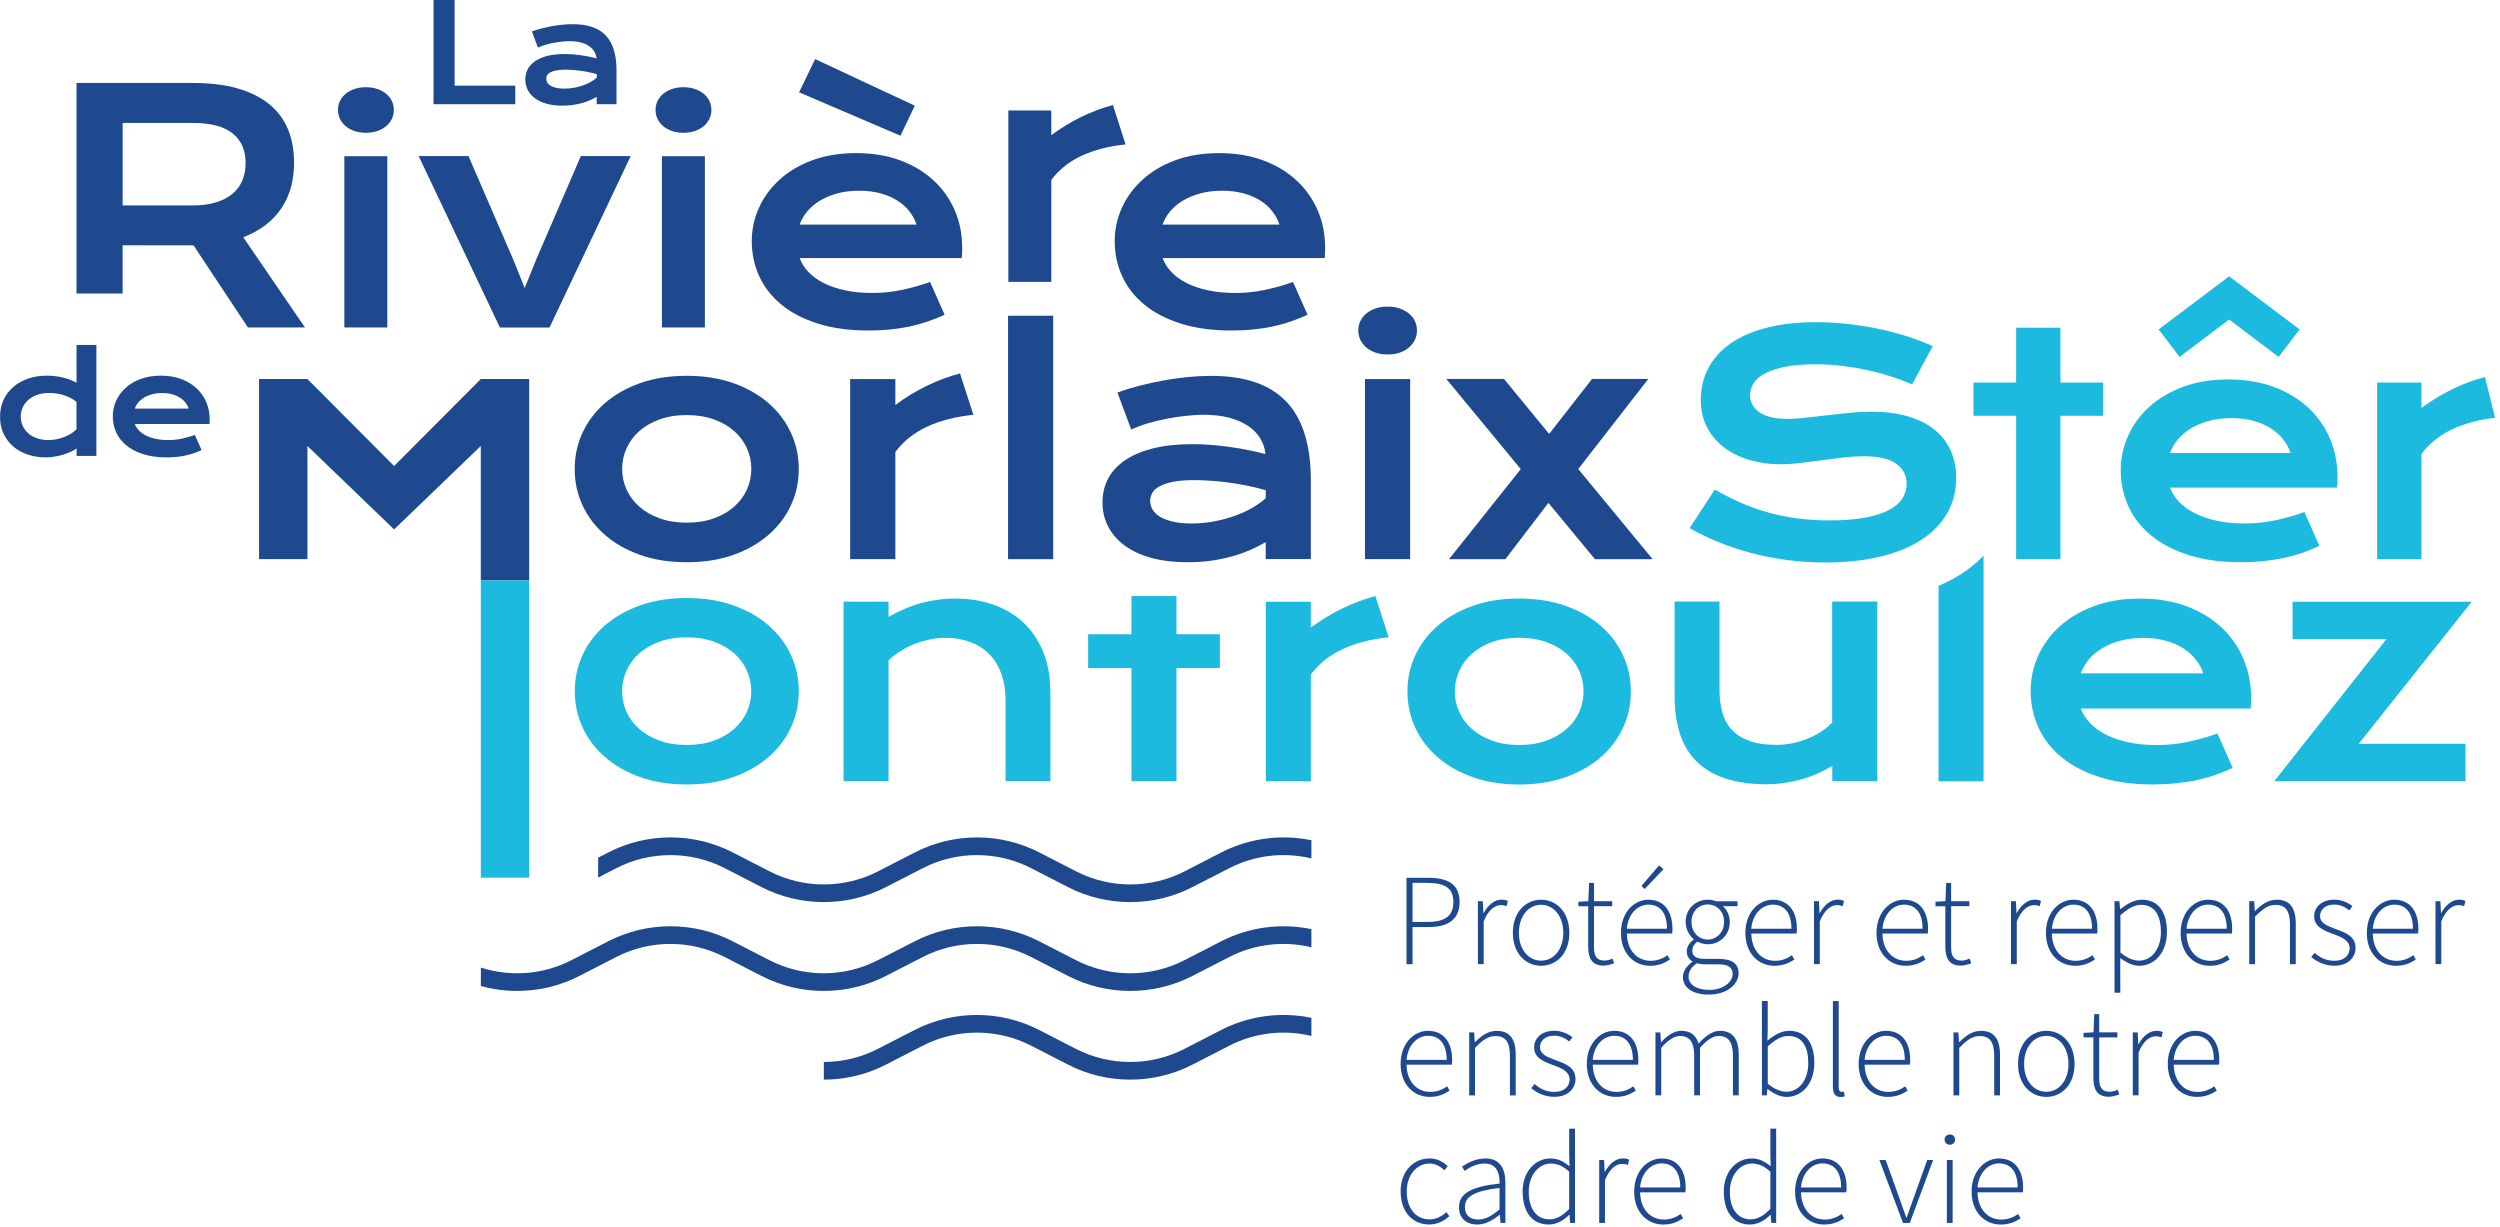 <svg xmlns="http://www.w3.org/2000/svg" width="491" height="241" viewBox="0 0 491 241" fill="none"><g clip-path="url(#clip0_299_529)"><path d="M47.79 46.59C49.48 45.94 50.95 45.13 52.21 44.15C53.46 43.18 54.5 42.06 55.33 40.81C56.15 39.55 56.77 38.17 57.17 36.69C57.56 35.2 57.75 33.62 57.75 31.97C57.75 29.52 57.36 27.33 56.56 25.38C55.75 23.44 54.51 21.79 52.86 20.44C51.2 19.1 49.12 18.07 46.62 17.35C44.11 16.63 41.13 16.29 37.71 16.29H15.03V57.65H24.08V48.17L37.76 48.19H38.01L48.7 64.32H59.9L47.77 46.59H47.79ZM45.66 38.06C44.79 38.78 43.72 39.35 42.43 39.74C41.15 40.15 39.65 40.34 37.94 40.34H24.09V24.15H37.94C41.39 24.15 43.96 24.83 45.67 26.19C47.38 27.56 48.24 29.48 48.24 31.96C48.24 33.25 48.03 34.39 47.6 35.43C47.17 36.47 46.52 37.34 45.66 38.06Z" fill="#1F498E"></path><path d="M76.97 19.85C76.72 19.31 76.34 18.84 75.87 18.44C75.4 18.05 74.82 17.72 74.15 17.49C73.48 17.25 72.7 17.13 71.85 17.13C71 17.13 70.26 17.25 69.58 17.49C68.91 17.72 68.33 18.05 67.86 18.44C67.39 18.85 67.03 19.31 66.76 19.85C66.51 20.39 66.38 20.98 66.38 21.61C66.38 22.24 66.51 22.79 66.76 23.33C67.03 23.87 67.38 24.35 67.86 24.75C68.33 25.17 68.91 25.48 69.58 25.72C70.26 25.96 71.02 26.08 71.85 26.08C72.68 26.08 73.48 25.96 74.15 25.72C74.82 25.48 75.4 25.16 75.87 24.75C76.34 24.35 76.71 23.87 76.97 23.33C77.22 22.79 77.35 22.21 77.35 21.61C77.35 21.01 77.22 20.39 76.97 19.85ZM67.63 30.68V64.32H76.07V30.68H67.63Z" fill="#1F498E"></path><path d="M114.08 30.65L105.34 50.9L103.05 56.57L100.77 50.9L92.01 30.65H82.23L98.18 64.33H107.92L123.87 30.65H114.08Z" fill="#1F498E"></path><path d="M139.33 19.85C139.08 19.31 138.72 18.84 138.24 18.44C137.75 18.05 137.19 17.72 136.5 17.49C135.83 17.25 135.06 17.13 134.21 17.13C133.36 17.13 132.61 17.25 131.94 17.49C131.27 17.72 130.69 18.05 130.23 18.44C129.76 18.85 129.39 19.31 129.13 19.85C128.88 20.39 128.75 20.98 128.75 21.61C128.75 22.24 128.88 22.79 129.13 23.33C129.38 23.87 129.76 24.35 130.23 24.75C130.69 25.17 131.27 25.48 131.94 25.72C132.61 25.96 133.38 26.08 134.21 26.08C135.04 26.08 135.83 25.96 136.5 25.72C137.18 25.48 137.75 25.16 138.24 24.75C138.71 24.35 139.07 23.87 139.33 23.33C139.6 22.79 139.72 22.21 139.72 21.61C139.72 21.01 139.59 20.39 139.33 19.85ZM130 30.68V64.32H138.44V30.68H130Z" fill="#1F498E"></path><path d="M187.53 41.36C186.57 39.1 185.19 37.14 183.39 35.47C181.6 33.79 179.41 32.47 176.84 31.51C174.27 30.55 171.37 30.07 168.16 30.07C164.95 30.07 162.04 30.54 159.49 31.49C156.96 32.44 154.81 33.71 153.07 35.32C151.32 36.92 149.98 38.75 149.05 40.83C148.11 42.91 147.65 45.09 147.65 47.37C147.65 49.82 148.14 52.12 149.11 54.24C150.08 56.38 151.53 58.23 153.45 59.81C155.35 61.4 157.74 62.62 160.59 63.54C163.45 64.45 166.77 64.91 170.55 64.91C172.03 64.91 173.44 64.85 174.79 64.71C176.13 64.58 177.42 64.39 178.64 64.13C179.86 63.86 181.02 63.55 182.16 63.16C183.29 62.77 184.42 62.33 185.52 61.81L182.66 55.38C180.91 56.01 179.08 56.53 177.17 56.93C175.25 57.34 173.32 57.54 171.37 57.54C169.42 57.54 167.67 57.38 166.07 57.04C164.47 56.7 163.06 56.23 161.85 55.63C160.63 55.02 159.62 54.3 158.81 53.45C158 52.62 157.42 51.69 157.06 50.68H188.89C188.92 50.38 188.95 50.04 188.96 49.67C188.97 49.3 188.97 48.95 188.97 48.63C188.97 46.04 188.5 43.62 187.53 41.35V41.36ZM157.06 44.11C157.36 43.22 157.84 42.36 158.5 41.56C159.16 40.76 159.98 40.07 160.96 39.45C161.96 38.84 163.1 38.36 164.42 37.99C165.73 37.63 167.19 37.46 168.78 37.46C170.28 37.46 171.66 37.63 172.91 37.97C174.17 38.31 175.27 38.78 176.22 39.38C177.17 39.98 177.97 40.68 178.6 41.49C179.23 42.3 179.7 43.17 180 44.11H157.05H157.06ZM160.1 11.6L156.94 18.13L176.85 26.66L179.67 20.76L160.1 11.61V11.6Z" fill="#1F498E"></path><path d="M218.57 20.64C216.52 21.17 214.45 21.95 212.38 22.95C210.31 23.96 208.34 25.16 206.48 26.55V21.7H198.04V55.36H206.48V35.33C208.02 33.28 210.02 31.7 212.49 30.56C214.96 29.43 217.81 28.7 221.07 28.37L218.58 20.64H218.57Z" fill="#1F498E"></path><path d="M258.81 41.36C257.85 39.1 256.47 37.14 254.67 35.47C252.88 33.79 250.69 32.47 248.12 31.51C245.55 30.55 242.65 30.07 239.44 30.07C236.23 30.07 233.32 30.54 230.78 31.49C228.23 32.44 226.09 33.71 224.36 35.32C222.6 36.92 221.27 38.75 220.33 40.83C219.39 42.91 218.93 45.09 218.93 47.37C218.93 49.82 219.42 52.12 220.39 54.24C221.36 56.38 222.81 58.23 224.73 59.81C226.64 61.4 229.02 62.62 231.87 63.54C234.73 64.45 238.05 64.91 241.83 64.91C243.31 64.91 244.72 64.85 246.07 64.71C247.41 64.58 248.7 64.39 249.91 64.13C251.14 63.86 252.32 63.55 253.44 63.16C254.57 62.77 255.7 62.33 256.8 61.81L253.95 55.38C252.19 56.01 250.36 56.53 248.45 56.93C246.53 57.34 244.6 57.54 242.65 57.54C240.7 57.54 238.95 57.38 237.35 57.04C235.75 56.7 234.34 56.23 233.13 55.63C231.91 55.02 230.9 54.3 230.09 53.45C229.28 52.62 228.7 51.69 228.34 50.68H260.17C260.2 50.38 260.23 50.04 260.24 49.67C260.25 49.3 260.25 48.95 260.25 48.63C260.25 46.04 259.78 43.62 258.81 41.35V41.36ZM228.33 44.11C228.63 43.22 229.12 42.36 229.77 41.56C230.43 40.76 231.25 40.07 232.24 39.45C233.24 38.84 234.38 38.36 235.7 37.99C237.01 37.63 238.47 37.46 240.06 37.46C241.56 37.46 242.94 37.63 244.19 37.97C245.45 38.31 246.55 38.78 247.5 39.38C248.46 39.98 249.25 40.68 249.87 41.49C250.51 42.3 250.98 43.17 251.28 44.11H228.33Z" fill="#1F498E"></path><path d="M89.29 16.83V0H85.14V20.47H101.2V16.82H89.29V16.83Z" fill="#1F498E"></path><path d="M118.98 6.96C117.58 5.49 115.43 4.75 112.53 4.75C111.87 4.75 111.2 4.79 110.49 4.85C109.8 4.92 109.09 5.01 108.4 5.14C107.71 5.27 107.02 5.42 106.35 5.59C105.69 5.76 105.07 5.96 104.47 6.17L105.65 9.35C106.12 9.14 106.62 8.94 107.17 8.79C107.71 8.63 108.27 8.5 108.82 8.4C109.39 8.3 109.93 8.21 110.45 8.16C110.97 8.11 111.46 8.09 111.89 8.09C112.7 8.09 113.42 8.17 114.05 8.33C114.68 8.49 115.22 8.74 115.67 9.04C116.12 9.34 116.48 9.7 116.72 10.12C116.97 10.53 117.12 10.99 117.17 11.47C116.05 11.18 114.96 10.96 113.92 10.82C112.87 10.68 111.86 10.61 110.91 10.61C109.63 10.61 108.49 10.74 107.53 10.97C106.56 11.21 105.77 11.56 105.12 12C104.47 12.44 103.99 12.96 103.66 13.56C103.34 14.17 103.17 14.86 103.17 15.6C103.17 16.34 103.33 17.01 103.63 17.64C103.94 18.27 104.41 18.81 105.02 19.27C105.63 19.73 106.4 20.09 107.3 20.36C108.2 20.63 109.27 20.75 110.47 20.75C111.19 20.75 111.87 20.7 112.51 20.61C113.16 20.52 113.76 20.39 114.32 20.24C114.89 20.08 115.4 19.89 115.87 19.68C116.36 19.47 116.8 19.25 117.19 19.01V20.47H121.08V13.75C121.08 10.69 120.37 8.44 118.96 6.96H118.98ZM117.21 15.23C116.92 15.51 116.54 15.79 116.1 16.04C115.65 16.31 115.15 16.54 114.61 16.73C114.05 16.94 113.46 17.1 112.83 17.22C112.19 17.35 111.53 17.41 110.85 17.41C110.21 17.41 109.67 17.35 109.22 17.25C108.77 17.15 108.4 17 108.11 16.82C107.82 16.63 107.61 16.43 107.48 16.19C107.34 15.96 107.28 15.72 107.28 15.46C107.28 15.23 107.34 15 107.45 14.79C107.58 14.57 107.79 14.37 108.09 14.21C108.39 14.05 108.77 13.92 109.26 13.83C109.73 13.75 110.34 13.68 111.07 13.68C111.42 13.68 111.82 13.7 112.3 13.73C112.76 13.75 113.26 13.8 113.79 13.87C114.32 13.93 114.88 14.02 115.46 14.14C116.04 14.26 116.63 14.39 117.22 14.56V15.24L117.21 15.23Z" fill="#1F498E"></path><path d="M94.43 74.44L77.4 91.53L60.38 74.44H50.88V109.81H60.38V87.59L77.4 103.98L94.43 87.59V113.99H103.93V74.43H94.43V74.44Z" fill="#1F498E"></path><path d="M188.54 73.34C186.39 73.91 184.21 74.71 182.04 75.77C179.86 76.83 177.8 78.08 175.85 79.54V74.45H166.97V109.82H175.85V88.77C177.47 86.62 179.55 84.95 182.15 83.76C184.74 82.58 187.74 81.82 191.17 81.47L188.55 73.35L188.54 73.34Z" fill="#1F498E"></path><path d="M197.98 62.01V109.82H206.85V62.01H197.98Z" fill="#1F498E"></path><path d="M252.63 78.88C249.42 75.51 244.51 73.82 237.9 73.82C236.4 73.82 234.84 73.9 233.25 74.05C231.65 74.21 230.06 74.44 228.46 74.73C226.86 75.02 225.3 75.35 223.77 75.76C222.24 76.17 220.81 76.6 219.46 77.08L222.17 84.36C223.25 83.86 224.4 83.43 225.65 83.08C226.9 82.72 228.16 82.42 229.43 82.18C230.71 81.95 231.95 81.76 233.14 81.65C234.34 81.52 235.44 81.46 236.44 81.46C238.28 81.46 239.92 81.66 241.37 82.03C242.83 82.41 244.07 82.94 245.1 83.64C246.13 84.33 246.93 85.14 247.51 86.08C248.09 87.03 248.44 88.07 248.53 89.18C245.97 88.52 243.5 88.03 241.09 87.72C238.67 87.4 236.38 87.23 234.2 87.23C231.26 87.23 228.69 87.51 226.49 88.05C224.28 88.61 222.44 89.38 220.96 90.39C219.48 91.41 218.37 92.61 217.63 94.01C216.9 95.4 216.53 96.95 216.53 98.65C216.53 100.35 216.88 101.88 217.59 103.31C218.3 104.73 219.35 105.98 220.75 107.04C222.15 108.1 223.89 108.94 225.98 109.53C228.05 110.12 230.48 110.42 233.24 110.42C234.88 110.42 236.43 110.33 237.9 110.12C239.37 109.9 240.75 109.62 242.02 109.26C243.3 108.9 244.48 108.48 245.57 108C246.66 107.53 247.66 107.02 248.58 106.47V109.8H257.45V94.38C257.45 87.41 255.84 82.24 252.62 78.86L252.63 78.88ZM248.59 97.83C247.92 98.47 247.06 99.08 246.04 99.68C245.02 100.28 243.89 100.81 242.63 101.27C241.37 101.73 240.01 102.1 238.56 102.38C237.1 102.67 235.59 102.81 234.02 102.81C232.56 102.81 231.32 102.68 230.29 102.43C229.26 102.19 228.42 101.85 227.76 101.45C227.11 101.03 226.64 100.57 226.34 100.04C226.04 99.51 225.89 98.95 225.89 98.37C225.89 97.84 226.03 97.32 226.31 96.81C226.59 96.31 227.07 95.88 227.73 95.51C228.41 95.14 229.3 94.84 230.4 94.62C231.5 94.4 232.88 94.3 234.54 94.3C235.34 94.3 236.26 94.32 237.34 94.39C238.4 94.45 239.54 94.55 240.75 94.7C241.95 94.85 243.23 95.06 244.56 95.31C245.89 95.56 247.23 95.89 248.59 96.27V97.83Z" fill="#1F498E"></path><path d="M277.89 63.07C277.62 62.5 277.24 62.01 276.73 61.59C276.23 61.17 275.63 60.85 274.94 60.59C274.22 60.34 273.42 60.22 272.52 60.22C271.62 60.22 270.84 60.34 270.14 60.59C269.43 60.84 268.83 61.17 268.32 61.59C267.82 62.01 267.44 62.5 267.17 63.07C266.89 63.64 266.77 64.25 266.77 64.91C266.77 65.57 266.9 66.16 267.17 66.73C267.44 67.3 267.82 67.8 268.32 68.23C268.83 68.66 269.43 68.99 270.14 69.25C270.85 69.49 271.64 69.62 272.52 69.62C273.4 69.62 274.22 69.49 274.94 69.25C275.63 69 276.24 68.66 276.73 68.23C277.24 67.79 277.62 67.29 277.89 66.73C278.16 66.16 278.29 65.56 278.29 64.91C278.29 64.26 278.15 63.64 277.89 63.07ZM268.08 74.45V109.82H276.95V74.45H268.08Z" fill="#1F498E"></path><path d="M309.98 92.1L323.73 74.42H312.68L304.25 85.22L295.38 74.42H284.05L298.68 92.13L284.58 109.83H295.64L304.11 98.77L313.26 109.83H324.58L309.96 92.11L309.98 92.1Z" fill="#1F498E"></path><path d="M15.03 67.75V75.17C14.68 74.97 14.29 74.79 13.85 74.61C13.41 74.44 12.94 74.29 12.43 74.17C11.93 74.04 11.4 73.95 10.86 73.88C10.32 73.81 9.77 73.78 9.21 73.78C7.9 73.78 6.68 73.96 5.55 74.35C4.42 74.74 3.44 75.28 2.63 75.98C1.81 76.69 1.16 77.53 0.7 78.53C0.24 79.53 0.01 80.65 0.01 81.87C0.01 83.09 0.23 84.14 0.67 85.12C1.12 86.08 1.73 86.91 2.52 87.62C3.31 88.33 4.26 88.87 5.36 89.25C6.46 89.63 7.66 89.83 8.98 89.83C9.54 89.83 10.09 89.78 10.67 89.69C11.25 89.6 11.79 89.47 12.34 89.32C12.87 89.16 13.37 88.97 13.83 88.76C14.29 88.55 14.7 88.32 15.04 88.09V89.55H18.93V67.75H15.04H15.03ZM15.03 84.31C14.71 84.63 14.34 84.92 13.92 85.19C13.49 85.43 13.04 85.68 12.55 85.86C12.06 86.04 11.55 86.17 11.02 86.29C10.5 86.37 9.97 86.43 9.45 86.43C8.64 86.43 7.9 86.3 7.23 86.06C6.57 85.84 6 85.5 5.54 85.09C5.07 84.67 4.71 84.19 4.46 83.64C4.21 83.09 4.08 82.49 4.08 81.87C4.08 81.21 4.21 80.59 4.46 80.02C4.71 79.45 5.09 78.96 5.56 78.54C6.03 78.12 6.62 77.79 7.32 77.54C8.03 77.3 8.81 77.18 9.7 77.18C10.13 77.18 10.58 77.21 11.05 77.27C11.51 77.34 11.98 77.44 12.43 77.58C12.88 77.72 13.33 77.9 13.77 78.12C14.21 78.34 14.63 78.61 15.02 78.92V84.3L15.03 84.31Z" fill="#1F498E"></path><path d="M40.52 78.98C40.07 77.94 39.44 77.04 38.61 76.26C37.78 75.5 36.77 74.88 35.59 74.44C34.4 74 33.08 73.78 31.6 73.78C30.12 73.78 28.78 74 27.61 74.43C26.44 74.87 25.45 75.46 24.65 76.2C23.84 76.93 23.23 77.79 22.8 78.73C22.36 79.69 22.15 80.7 22.15 81.75C22.15 82.88 22.37 83.94 22.82 84.92C23.26 85.9 23.93 86.75 24.82 87.48C25.7 88.2 26.8 88.78 28.12 89.19C29.43 89.62 30.96 89.83 32.7 89.83C33.37 89.83 34.02 89.8 34.64 89.74C35.25 89.68 35.84 89.59 36.41 89.47C36.98 89.34 37.52 89.2 38.04 89.02C38.56 88.85 39.08 88.64 39.59 88.39L38.27 85.43C37.46 85.72 36.62 85.95 35.74 86.15C34.85 86.33 33.96 86.43 33.08 86.43C32.2 86.43 31.37 86.35 30.64 86.2C29.9 86.05 29.25 85.84 28.7 85.55C28.13 85.27 27.67 84.95 27.3 84.55C26.92 84.17 26.65 83.74 26.49 83.28H41.15C41.16 83.14 41.17 82.98 41.18 82.82V82.33C41.18 81.14 40.96 80.03 40.52 78.97V78.98ZM26.48 80.25C26.62 79.83 26.84 79.44 27.14 79.07C27.44 78.71 27.82 78.39 28.27 78.1C28.73 77.82 29.27 77.6 29.87 77.43C30.47 77.27 31.14 77.19 31.88 77.19C32.57 77.19 33.2 77.27 33.77 77.42C34.35 77.58 34.86 77.8 35.3 78.08C35.74 78.35 36.11 78.67 36.4 79.05C36.69 79.42 36.91 79.81 37.05 80.25H26.48Z" fill="#1F498E"></path><path d="M257.56 165.04V168.6C252.18 167.29 246.44 167.94 241.42 170.52L234.22 174.21C226.56 178.16 217.4 178.16 209.74 174.22L202.54 170.52C195.86 167.08 187.9 167.08 181.22 170.52L174.02 174.22C170.19 176.19 165.99 177.17 161.79 177.17C157.59 177.17 153.38 176.19 149.55 174.22L142.35 170.52C135.67 167.08 127.71 167.08 121.03 170.52L117.5 172.34L117.47 172.27V168.45L119.45 167.43C127.12 163.48 136.27 163.48 143.94 167.43L151.14 171.13C157.81 174.56 165.78 174.56 172.45 171.13L179.65 167.43C187.32 163.48 196.47 163.48 204.14 167.43L211.34 171.13C218.01 174.56 225.98 174.56 232.65 171.13L239.85 167.43C245.37 164.59 251.64 163.8 257.58 165.03L257.56 165.04Z" fill="#1F498E"></path><path d="M257.56 182.49V186.05C252.18 184.74 246.43 185.38 241.42 187.96L234.22 191.66C226.55 195.61 217.39 195.61 209.73 191.66L202.53 187.96C195.85 184.53 187.89 184.53 181.22 187.96L174.02 191.66C166.35 195.61 157.19 195.61 149.53 191.66L142.33 187.96C135.65 184.53 127.69 184.53 121.02 187.96L113.82 191.66C109.98 193.64 105.78 194.62 101.58 194.62C99.17 194.62 96.78 194.3 94.44 193.65V190.03C100.27 191.91 106.7 191.43 112.23 188.58L119.43 184.88C127.1 180.93 136.26 180.93 143.92 184.88L151.12 188.58C157.8 192.01 165.76 192.01 172.43 188.57L179.63 184.88C187.3 180.93 196.46 180.93 204.12 184.88L211.32 188.58C218 192.01 225.96 192.01 232.63 188.58L239.83 184.88C245.35 182.04 251.62 181.25 257.57 182.48L257.56 182.49Z" fill="#1F498E"></path><path d="M257.56 199.91V203.46C252.18 202.16 246.43 202.8 241.42 205.38L234.22 209.08C226.55 213.03 217.39 213.03 209.73 209.08L202.53 205.38C195.85 201.95 187.89 201.95 181.22 205.38L174.02 209.08C170.2 211.06 165.99 212.04 161.8 212.04V208.57C165.45 208.57 169.1 207.7 172.42 205.99L179.62 202.3C187.29 198.35 196.45 198.35 204.11 202.3L211.31 206C217.99 209.43 225.95 209.43 232.62 206L239.82 202.3C245.34 199.46 251.61 198.67 257.56 199.9V199.91Z" fill="#1F498E"></path><path d="M155.33 84.98C154.3 82.76 152.83 80.83 150.92 79.16C149.01 77.51 146.71 76.2 144 75.24C141.29 74.28 138.25 73.81 134.87 73.81C131.49 73.81 128.45 74.28 125.74 75.24C123.03 76.2 120.73 77.51 118.82 79.16C116.91 80.83 115.44 82.76 114.41 84.98C113.38 87.2 112.87 89.57 112.87 92.11C112.87 94.65 113.38 97.03 114.41 99.25C115.44 101.47 116.91 103.4 118.82 105.06C120.73 106.73 123.03 108.03 125.74 108.99C128.45 109.95 131.49 110.42 134.87 110.42C138.25 110.42 141.29 109.95 144 108.99C146.71 108.03 149.01 106.72 150.92 105.06C152.83 103.41 154.3 101.47 155.33 99.25C156.36 97.03 156.88 94.66 156.88 92.11C156.88 89.56 156.36 87.2 155.33 84.98ZM146.7 96.14C146.13 97.4 145.3 98.52 144.21 99.49C143.12 100.46 141.79 101.23 140.23 101.79C138.66 102.37 136.87 102.65 134.87 102.65C132.87 102.65 131.09 102.37 129.53 101.79C127.96 101.22 126.63 100.46 125.54 99.49C124.45 98.52 123.62 97.4 123.05 96.14C122.48 94.87 122.19 93.53 122.19 92.1C122.19 90.67 122.48 89.34 123.05 88.06C123.62 86.78 124.45 85.65 125.54 84.68C126.63 83.71 127.96 82.94 129.53 82.38C131.09 81.81 132.87 81.52 134.87 81.52C136.87 81.52 138.65 81.81 140.23 82.38C141.79 82.95 143.12 83.71 144.21 84.68C145.3 85.65 146.13 86.77 146.7 88.06C147.27 89.33 147.56 90.69 147.56 92.1C147.56 93.51 147.27 94.86 146.7 96.14Z" fill="#1F498E"></path><path d="M276.24 172.4H280.51C284.35 172.4 286.66 173.65 286.66 177.13C286.66 180.61 284.39 182.07 280.61 182.07H277.42V189.37H276.24V172.4ZM280.32 181.07C283.79 181.07 285.44 179.92 285.44 177.13C285.44 174.34 283.72 173.4 280.21 173.4H277.42V181.07H280.31H280.32Z" fill="#1F498E"></path><path d="M290.26 177H291.22L291.34 179.31H291.4C292.24 177.79 293.45 176.69 294.92 176.69C295.37 176.69 295.74 176.75 296.15 176.95L295.89 177.98C295.47 177.83 295.25 177.77 294.77 177.77C293.66 177.77 292.34 178.61 291.4 180.95V189.36H290.26V177Z" fill="#1F498E"></path><path d="M297.12 183.21C297.12 179.08 299.7 176.7 302.67 176.7C305.64 176.7 308.22 179.08 308.22 183.21C308.22 187.34 305.64 189.68 302.67 189.68C299.7 189.68 297.12 187.3 297.12 183.21ZM307.03 183.21C307.03 179.96 305.17 177.7 302.67 177.7C300.17 177.7 298.31 179.96 298.31 183.21C298.31 186.46 300.17 188.67 302.67 188.67C305.17 188.67 307.03 186.46 307.03 183.21Z" fill="#1F498E"></path><path d="M311.92 185.95V177.99H309.99V177.1L311.95 176.99L312.09 173.41H313.06V176.99H316.64V177.98H313.06V186.02C313.06 187.6 313.46 188.66 315.16 188.66C315.62 188.66 316.26 188.46 316.71 188.27L317.01 189.19C316.29 189.44 315.5 189.65 314.99 189.65C312.62 189.65 311.92 188.14 311.92 185.93V185.95Z" fill="#1F498E"></path><path d="M318.35 183.21C318.35 179.18 320.97 176.7 323.74 176.7C326.67 176.7 328.47 178.79 328.47 182.42C328.47 182.73 328.47 183.04 328.41 183.35H319.52C319.56 186.47 321.39 188.7 324.18 188.7C325.52 188.7 326.57 188.26 327.5 187.6L327.97 188.46C327 189.07 325.88 189.68 324.07 189.68C320.91 189.68 318.35 187.25 318.35 183.21ZM327.4 182.4C327.4 179.24 325.97 177.67 323.75 177.67C321.66 177.67 319.77 179.44 319.51 182.4H327.4ZM322.37 174.01L325.84 169.96L326.7 170.72L323.01 174.6L322.38 174.01H322.37Z" fill="#1F498E"></path><path d="M330.52 191.89C330.52 190.81 331.23 189.71 332.37 188.91V188.81C331.75 188.44 331.28 187.77 331.28 186.83C331.28 185.72 332.08 184.93 332.63 184.55V184.45C331.84 183.79 331.06 182.55 331.06 181.06C331.06 178.52 333 176.7 335.41 176.7C336.08 176.7 336.67 176.85 337.05 177.01H341.24V177.98H338.37C339.17 178.66 339.73 179.78 339.73 181.08C339.73 183.61 337.83 185.45 335.41 185.45C334.72 185.45 333.93 185.26 333.37 184.92C332.83 185.36 332.37 185.89 332.37 186.71C332.37 187.6 332.89 188.32 334.73 188.32H337.38C340.16 188.32 341.46 189.21 341.46 191.16C341.46 193.29 339.18 195.34 335.61 195.34C332.49 195.34 330.53 194 330.53 191.92L330.52 191.89ZM340.29 191.27C340.29 189.91 339.3 189.39 337.43 189.39H334.78C334.54 189.39 333.89 189.34 333.25 189.19C332.11 189.96 331.63 190.92 331.63 191.79C331.63 193.35 333.12 194.41 335.73 194.41C338.52 194.41 340.29 192.83 340.29 191.28V191.27ZM338.61 181.06C338.61 178.97 337.16 177.64 335.41 177.64C333.66 177.64 332.21 178.95 332.21 181.06C332.21 183.17 333.7 184.53 335.41 184.53C337.12 184.53 338.61 183.13 338.61 181.06Z" fill="#1F498E"></path><path d="M342.79 183.21C342.79 179.18 345.41 176.7 348.18 176.7C351.11 176.7 352.91 178.79 352.91 182.42C352.91 182.73 352.91 183.04 352.85 183.35H343.96C344 186.47 345.83 188.7 348.62 188.7C349.96 188.7 351.01 188.26 351.94 187.6L352.41 188.46C351.44 189.07 350.32 189.68 348.51 189.68C345.35 189.68 342.79 187.25 342.79 183.21ZM351.84 182.4C351.84 179.24 350.41 177.67 348.19 177.67C346.1 177.67 344.21 179.44 343.95 182.4H351.84Z" fill="#1F498E"></path><path d="M356.27 177H357.23L357.35 179.31H357.41C358.25 177.79 359.46 176.69 360.93 176.69C361.38 176.69 361.75 176.75 362.16 176.95L361.9 177.98C361.48 177.83 361.26 177.77 360.78 177.77C359.67 177.77 358.35 178.61 357.41 180.95V189.36H356.27V177Z" fill="#1F498E"></path><path d="M368.55 183.21C368.55 179.18 371.17 176.7 373.94 176.7C376.87 176.7 378.67 178.79 378.67 182.42C378.67 182.73 378.66 183.04 378.6 183.35H369.71C369.75 186.47 371.58 188.7 374.37 188.7C375.71 188.7 376.76 188.26 377.69 187.6L378.16 188.46C377.19 189.07 376.08 189.68 374.26 189.68C371.1 189.68 368.54 187.25 368.54 183.21H368.55ZM377.6 182.4C377.6 179.24 376.17 177.67 373.95 177.67C371.86 177.67 369.97 179.44 369.71 182.4H377.6Z" fill="#1F498E"></path><path d="M382.06 185.95V177.99H380.13V177.1L382.09 176.99L382.23 173.41H383.2V176.99H386.78V177.98H383.2V186.02C383.2 187.6 383.6 188.66 385.3 188.66C385.76 188.66 386.4 188.46 386.85 188.27L387.15 189.19C386.43 189.44 385.64 189.65 385.13 189.65C382.76 189.65 382.06 188.14 382.06 185.93V185.95Z" fill="#1F498E"></path><path d="M394.96 177H395.92L396.04 179.31H396.1C396.94 177.79 398.15 176.69 399.62 176.69C400.07 176.69 400.44 176.75 400.85 176.95L400.59 177.98C400.17 177.83 399.95 177.77 399.47 177.77C398.36 177.77 397.04 178.61 396.1 180.95V189.36H394.96V177Z" fill="#1F498E"></path><path d="M401.82 183.21C401.82 179.18 404.44 176.7 407.21 176.7C410.14 176.7 411.94 178.79 411.94 182.42C411.94 182.73 411.93 183.04 411.88 183.35H402.99C403.03 186.47 404.86 188.7 407.65 188.7C408.99 188.7 410.05 188.26 410.97 187.6L411.44 188.46C410.47 189.07 409.35 189.68 407.54 189.68C404.38 189.68 401.82 187.25 401.82 183.21ZM410.88 182.4C410.88 179.24 409.45 177.67 407.23 177.67C405.14 177.67 403.25 179.44 402.99 182.4H410.88Z" fill="#1F498E"></path><path d="M415.3 177H416.26L416.38 178.56H416.44C417.65 177.59 419.12 176.7 420.64 176.7C423.96 176.7 425.59 179.18 425.59 183.01C425.59 187.21 423.06 189.68 420.14 189.68C418.97 189.68 417.71 189.12 416.42 188.16V190.44L416.43 194.97H415.29V177.01L415.3 177ZM424.4 183.01C424.4 179.97 423.32 177.71 420.47 177.71C419.24 177.71 417.94 178.43 416.45 179.75V187.08C417.85 188.24 419.15 188.67 420.09 188.67C422.6 188.67 424.41 186.36 424.41 183.01H424.4Z" fill="#1F498E"></path><path d="M428.28 183.21C428.28 179.18 430.9 176.7 433.67 176.7C436.6 176.7 438.4 178.79 438.4 182.42C438.4 182.73 438.39 183.04 438.33 183.35H429.44C429.48 186.47 431.31 188.7 434.1 188.7C435.44 188.7 436.49 188.26 437.42 187.6L437.89 188.46C436.92 189.07 435.8 189.68 433.99 189.68C430.83 189.68 428.27 187.25 428.27 183.21H428.28ZM437.33 182.4C437.33 179.24 435.9 177.67 433.68 177.67C431.59 177.67 429.7 179.44 429.44 182.4H437.33Z" fill="#1F498E"></path><path d="M441.76 177H442.72L442.84 178.92H442.9C444.16 177.66 445.45 176.7 447.15 176.7C449.7 176.7 450.89 178.25 450.89 181.44V189.37H449.75V181.59C449.75 178.97 448.92 177.72 446.93 177.72C445.46 177.72 444.39 178.5 442.89 180.04V189.37H441.75V177.01L441.76 177Z" fill="#1F498E"></path><path d="M453.92 187.97L454.58 187.14C455.63 188.02 456.75 188.7 458.51 188.7C460.46 188.7 461.47 187.56 461.47 186.26C461.47 184.71 459.87 184.03 458.44 183.51C456.58 182.85 454.5 182.09 454.5 179.98C454.5 178.2 455.91 176.69 458.49 176.69C459.81 176.69 461.12 177.24 462.02 177.97L461.41 178.79C460.58 178.17 459.7 177.66 458.46 177.66C456.53 177.66 455.66 178.77 455.66 179.91C455.66 181.32 457.12 181.86 458.59 182.41C460.51 183.14 462.63 183.77 462.63 186.18C462.63 188.04 461.14 189.67 458.46 189.67C456.63 189.67 455.04 188.9 453.93 187.96L453.92 187.97Z" fill="#1F498E"></path><path d="M464.85 183.21C464.85 179.18 467.47 176.7 470.24 176.7C473.17 176.7 474.97 178.79 474.97 182.42C474.97 182.73 474.96 183.04 474.9 183.35H466.01C466.05 186.47 467.88 188.7 470.67 188.7C472.01 188.7 473.06 188.26 473.99 187.6L474.46 188.46C473.49 189.07 472.37 189.68 470.56 189.68C467.4 189.68 464.84 187.25 464.84 183.21H464.85ZM473.9 182.4C473.9 179.24 472.47 177.67 470.25 177.67C468.16 177.67 466.27 179.44 466.01 182.4H473.9Z" fill="#1F498E"></path><path d="M478.33 177H479.29L479.41 179.31H479.47C480.31 177.79 481.52 176.69 482.99 176.69C483.44 176.69 483.81 176.75 484.22 176.95L483.96 177.98C483.54 177.83 483.32 177.77 482.84 177.77C481.73 177.77 480.41 178.61 479.47 180.95V189.36H478.33V177Z" fill="#1F498E"></path><path d="M275.08 208.96C275.08 204.93 277.7 202.45 280.47 202.45C283.4 202.45 285.2 204.54 285.2 208.17C285.2 208.48 285.2 208.79 285.14 209.1H276.25C276.29 212.22 278.12 214.45 280.91 214.45C282.25 214.45 283.3 214.01 284.23 213.35L284.7 214.21C283.73 214.82 282.61 215.43 280.8 215.43C277.64 215.43 275.08 213 275.08 208.96ZM284.13 208.16C284.13 205 282.7 203.43 280.48 203.43C278.39 203.43 276.5 205.2 276.24 208.16H284.13Z" fill="#1F498E"></path><path d="M288.56 202.76H289.52L289.64 204.68H289.7C290.96 203.42 292.25 202.46 293.95 202.46C296.5 202.46 297.69 204.01 297.69 207.2V215.13H296.55V207.35C296.55 204.73 295.72 203.48 293.73 203.48C292.26 203.48 291.19 204.26 289.69 205.8V215.13H288.55V202.77L288.56 202.76Z" fill="#1F498E"></path><path d="M300.72 213.72L301.38 212.89C302.42 213.77 303.55 214.45 305.31 214.45C307.26 214.45 308.27 213.31 308.27 212.01C308.27 210.46 306.67 209.78 305.24 209.26C303.38 208.6 301.3 207.84 301.3 205.73C301.3 203.95 302.71 202.44 305.29 202.44C306.61 202.44 307.92 202.99 308.82 203.72L308.21 204.54C307.38 203.92 306.5 203.41 305.26 203.41C303.33 203.41 302.46 204.52 302.46 205.66C302.46 207.07 303.92 207.61 305.39 208.16C307.31 208.89 309.43 209.52 309.43 211.93C309.43 213.79 307.94 215.42 305.26 215.42C303.43 215.42 301.84 214.65 300.73 213.71L300.72 213.72Z" fill="#1F498E"></path><path d="M311.65 208.96C311.65 204.93 314.27 202.45 317.04 202.45C319.97 202.45 321.77 204.54 321.77 208.17C321.77 208.48 321.77 208.79 321.71 209.1H312.82C312.86 212.22 314.69 214.45 317.48 214.45C318.82 214.45 319.87 214.01 320.8 213.35L321.27 214.21C320.3 214.82 319.18 215.43 317.37 215.43C314.21 215.43 311.65 213 311.65 208.96ZM320.7 208.16C320.7 205 319.27 203.43 317.05 203.43C314.96 203.43 313.07 205.2 312.81 208.16H320.7Z" fill="#1F498E"></path><path d="M325.13 202.76H326.09L326.21 204.68H326.27C327.39 203.42 328.8 202.45 330.18 202.45C332.16 202.45 333.15 203.45 333.59 204.97C334.99 203.43 336.36 202.45 337.79 202.45C340.25 202.45 341.49 204 341.49 207.19V215.12H340.35V207.34C340.35 204.72 339.47 203.47 337.58 203.47C336.42 203.47 335.24 204.24 333.88 205.79V215.12H332.74V207.34C332.74 204.72 331.86 203.47 329.97 203.47C328.85 203.47 327.63 204.24 326.27 205.79V215.12H325.13V202.76Z" fill="#1F498E"></path><path d="M347.18 213.87H347.12L346.99 215.12H346.04V196.6H347.18V201.98L347.12 204.39C348.37 203.33 349.87 202.45 351.38 202.45C354.7 202.45 356.33 204.93 356.33 208.76C356.33 212.96 353.8 215.44 350.88 215.44C349.7 215.44 348.34 214.83 347.17 213.88L347.18 213.87ZM355.14 208.76C355.14 205.72 354.06 203.46 351.21 203.46C349.98 203.46 348.63 204.18 347.19 205.5V212.83C348.54 213.99 349.89 214.42 350.83 214.42C353.34 214.42 355.15 212.11 355.15 208.76H355.14Z" fill="#1F498E"></path><path d="M359.98 213.47V196.61H361.12V213.63C361.12 214.18 361.35 214.44 361.66 214.44C361.77 214.44 361.87 214.44 362.12 214.39L362.31 215.32C362.08 215.39 361.87 215.45 361.49 215.45C360.5 215.45 359.98 214.84 359.98 213.48V213.47Z" fill="#1F498E"></path><path d="M365.04 208.96C365.04 204.93 367.66 202.45 370.43 202.45C373.36 202.45 375.16 204.54 375.16 208.17C375.16 208.48 375.16 208.79 375.1 209.1H366.21C366.25 212.22 368.08 214.45 370.87 214.45C372.21 214.45 373.26 214.01 374.19 213.35L374.66 214.21C373.69 214.82 372.57 215.43 370.76 215.43C367.6 215.43 365.04 213 365.04 208.96ZM374.1 208.16C374.1 205 372.67 203.43 370.45 203.43C368.36 203.43 366.47 205.2 366.21 208.16H374.1Z" fill="#1F498E"></path><path d="M383.67 202.76H384.63L384.75 204.68H384.81C386.07 203.42 387.36 202.46 389.06 202.46C391.61 202.46 392.8 204.01 392.8 207.2V215.13H391.66V207.35C391.66 204.73 390.83 203.48 388.84 203.48C387.37 203.48 386.3 204.26 384.8 205.8V215.13H383.66V202.77L383.67 202.76Z" fill="#1F498E"></path><path d="M396.34 208.96C396.34 204.83 398.92 202.45 401.89 202.45C404.86 202.45 407.44 204.83 407.44 208.96C407.44 213.09 404.86 215.43 401.89 215.43C398.92 215.43 396.34 213.05 396.34 208.96ZM406.25 208.96C406.25 205.71 404.39 203.45 401.89 203.45C399.39 203.45 397.53 205.71 397.53 208.96C397.53 212.21 399.39 214.42 401.89 214.42C404.39 214.42 406.25 212.21 406.25 208.96Z" fill="#1F498E"></path><path d="M411.14 211.71V203.75H409.21V202.86L411.17 202.75L411.31 199.17H412.28V202.75H415.86V203.74H412.28V211.78C412.28 213.36 412.68 214.42 414.38 214.42C414.84 214.42 415.48 214.22 415.93 214.03L416.23 214.95C415.51 215.2 414.72 215.41 414.21 215.41C411.84 215.41 411.14 213.9 411.14 211.69V211.71Z" fill="#1F498E"></path><path d="M418.88 202.76H419.84L419.96 205.07H420.02C420.86 203.55 422.07 202.45 423.54 202.45C423.99 202.45 424.36 202.51 424.77 202.71L424.51 203.74C424.09 203.59 423.87 203.53 423.39 203.53C422.28 203.53 420.96 204.37 420.02 206.71V215.12H418.88V202.76Z" fill="#1F498E"></path><path d="M425.75 208.96C425.75 204.93 428.37 202.45 431.14 202.45C434.07 202.45 435.87 204.54 435.87 208.17C435.87 208.48 435.87 208.79 435.81 209.1H426.92C426.96 212.22 428.79 214.45 431.58 214.45C432.92 214.45 433.97 214.01 434.9 213.35L435.37 214.21C434.4 214.82 433.28 215.43 431.47 215.43C428.31 215.43 425.75 213 425.75 208.96ZM434.8 208.16C434.8 205 433.37 203.43 431.15 203.43C429.06 203.43 427.17 205.2 426.91 208.16H434.8Z" fill="#1F498E"></path><path d="M275.08 234.03C275.08 229.9 277.72 227.52 280.73 227.52C282.41 227.52 283.51 228.27 284.35 229.04L283.68 229.83C282.88 229.09 281.96 228.52 280.76 228.52C278.23 228.52 276.28 230.78 276.28 234.03C276.28 237.28 278.06 239.49 280.75 239.49C282.07 239.49 283.21 238.85 284.06 238.06L284.65 238.86C283.59 239.81 282.27 240.49 280.7 240.49C277.51 240.49 275.09 238.11 275.09 234.02L275.08 234.03Z" fill="#1F498E"></path><path d="M286.54 237.11C286.54 234.36 289.02 233.05 294.52 232.45C294.56 230.55 294.04 228.52 291.6 228.52C289.93 228.52 288.49 229.34 287.66 229.97L287.14 229.13C288.02 228.51 289.73 227.52 291.74 227.52C294.67 227.52 295.66 229.65 295.66 232.29V240.19H294.7L294.58 238.58H294.52C293.26 239.6 291.75 240.5 290.13 240.5C288.17 240.5 286.55 239.43 286.55 237.11H286.54ZM294.51 237.52V233.31C289.43 233.9 287.7 235.08 287.7 237.05C287.7 238.82 288.9 239.51 290.32 239.51C291.74 239.51 292.98 238.82 294.51 237.52Z" fill="#1F498E"></path><path d="M299.04 234.03C299.04 230.04 301.57 227.52 304.52 227.52C306 227.52 307.01 228.08 308.25 229.04L308.19 226.77V221.67H309.33V240.19H308.37L308.25 238.59H308.19C307.18 239.6 305.8 240.5 304.16 240.5C301.06 240.5 299.05 238.2 299.05 234.03H299.04ZM308.19 237.44V230.11C306.89 228.95 305.8 228.52 304.59 228.52C302.13 228.52 300.24 230.92 300.24 234.02C300.24 237.31 301.7 239.48 304.32 239.48C305.68 239.48 306.9 238.76 308.19 237.44Z" fill="#1F498E"></path><path d="M314.08 227.82H315.04L315.16 230.13H315.22C316.06 228.61 317.27 227.51 318.74 227.51C319.19 227.51 319.56 227.57 319.97 227.77L319.71 228.8C319.29 228.65 319.07 228.59 318.59 228.59C317.48 228.59 316.16 229.43 315.22 231.77V240.18H314.08V227.82Z" fill="#1F498E"></path><path d="M320.95 234.03C320.95 230 323.57 227.52 326.34 227.52C329.27 227.52 331.07 229.61 331.07 233.24C331.07 233.55 331.07 233.86 331.01 234.17H322.12C322.16 237.29 323.99 239.52 326.78 239.52C328.12 239.52 329.17 239.08 330.1 238.42L330.57 239.28C329.6 239.89 328.48 240.5 326.67 240.5C323.51 240.5 320.95 238.07 320.95 234.03ZM330 233.22C330 230.06 328.57 228.49 326.35 228.49C324.26 228.49 322.37 230.26 322.11 233.22H330Z" fill="#1F498E"></path><path d="M338.55 234.03C338.55 230.04 341.08 227.52 344.03 227.52C345.51 227.52 346.52 228.08 347.76 229.04L347.7 226.77V221.67H348.84V240.19H347.88L347.76 238.59H347.7C346.69 239.6 345.31 240.5 343.67 240.5C340.57 240.5 338.56 238.2 338.56 234.03H338.55ZM347.7 237.44V230.11C346.4 228.95 345.31 228.52 344.09 228.52C341.63 228.52 339.74 230.92 339.74 234.02C339.74 237.31 341.2 239.48 343.82 239.48C345.19 239.48 346.4 238.76 347.69 237.44H347.7Z" fill="#1F498E"></path><path d="M352.55 234.03C352.55 230 355.17 227.52 357.94 227.52C360.87 227.52 362.67 229.61 362.67 233.24C362.67 233.55 362.67 233.86 362.61 234.17H353.72C353.76 237.29 355.59 239.52 358.38 239.52C359.72 239.52 360.78 239.08 361.7 238.42L362.17 239.28C361.2 239.89 360.08 240.5 358.27 240.5C355.11 240.5 352.55 238.07 352.55 234.03ZM361.6 233.22C361.6 230.06 360.17 228.49 357.95 228.49C355.86 228.49 353.97 230.26 353.71 233.22H361.6Z" fill="#1F498E"></path><path d="M369.12 227.82H370.35L373.13 235.57C373.53 236.76 373.98 238.01 374.38 239.12H374.48C374.88 238.01 375.33 236.76 375.73 235.57L378.51 227.82H379.67L375.09 240.18H373.75L369.11 227.82H369.12Z" fill="#1F498E"></path><path d="M381.92 223.82C381.92 223.18 382.39 222.81 382.95 222.81C383.51 222.81 383.98 223.18 383.98 223.82C383.98 224.41 383.51 224.83 382.95 224.83C382.39 224.83 381.92 224.41 381.92 223.82ZM382.36 227.82H383.5V240.18H382.36V227.82Z" fill="#1F498E"></path><path d="M387.22 234.03C387.22 230 389.84 227.52 392.61 227.52C395.54 227.52 397.34 229.61 397.34 233.24C397.34 233.55 397.33 233.86 397.28 234.17H388.39C388.43 237.29 390.26 239.52 393.05 239.52C394.39 239.52 395.45 239.08 396.37 238.42L396.84 239.28C395.87 239.89 394.75 240.5 392.94 240.5C389.78 240.5 387.22 238.07 387.22 234.03ZM396.27 233.22C396.27 230.06 394.84 228.49 392.62 228.49C390.53 228.49 388.64 230.26 388.38 233.22H396.27Z" fill="#1F498E"></path><path d="M122.2 94.44V95.05C122.19 94.85 122.19 94.64 122.19 94.45L122.2 94.44Z" fill="#1F498E"></path><path d="M122.2 132.84V133.43H122.19C122.19 133.23 122.19 133.04 122.2 132.84Z" fill="#1F498E"></path><path d="M204.89 128.05C203.94 125.74 202.63 123.79 200.95 122.24C199.28 120.69 197.29 119.52 195 118.73C192.71 117.94 190.22 117.55 187.54 117.55C185.49 117.55 183.4 117.82 181.26 118.35C179.11 118.89 176.86 119.83 174.51 121.16V118.17H165.67V153.42H174.51V129.67C175.25 128.98 176.07 128.35 176.96 127.81C177.85 127.25 178.79 126.8 179.75 126.43C180.72 126.06 181.71 125.77 182.71 125.57C183.72 125.37 184.7 125.27 185.65 125.27C187.47 125.27 189.1 125.55 190.57 126.09C192.03 126.65 193.28 127.44 194.31 128.49C195.33 129.53 196.12 130.82 196.67 132.34C197.21 133.87 197.49 135.59 197.49 137.52V153.41H206.3V136.08C206.3 133.04 205.83 130.35 204.89 128.03V128.05Z" fill="#1DBADF"></path><path d="M231.06 124.57V117.07H222.22V124.57H213.71V131.2H222.22V153.43H231.06V131.2H239.58V124.57H231.06Z" fill="#1DBADF"></path><path d="M270.12 117.07C267.97 117.64 265.8 118.44 263.64 119.5C261.46 120.55 259.4 121.8 257.45 123.26V118.18H248.61V153.43H257.45V132.46C259.07 130.31 261.16 128.64 263.75 127.46C266.33 126.27 269.32 125.5 272.73 125.17L270.13 117.07H270.12Z" fill="#1DBADF"></path><path d="M318.76 128.7C317.74 126.49 316.27 124.56 314.37 122.9C312.46 121.24 310.17 119.94 307.47 118.99C304.76 118.03 301.73 117.55 298.36 117.55C294.99 117.55 291.96 118.02 289.26 118.99C286.56 119.94 284.26 121.25 282.36 122.9C280.46 124.55 278.99 126.49 277.96 128.7C276.94 130.91 276.42 133.28 276.42 135.81C276.42 138.34 276.94 140.72 277.96 142.93C278.99 145.14 280.46 147.07 282.36 148.72C284.26 150.38 286.56 151.68 289.26 152.64C291.96 153.59 295 154.08 298.36 154.08C301.72 154.08 304.76 153.59 307.47 152.64C310.17 151.68 312.46 150.37 314.37 148.72C316.27 147.08 317.74 145.14 318.76 142.93C319.79 140.72 320.3 138.35 320.3 135.81C320.3 133.27 319.79 130.91 318.76 128.7ZM310.17 139.82C309.6 141.09 308.77 142.2 307.69 143.16C306.6 144.13 305.27 144.9 303.71 145.46C302.15 146.03 300.37 146.32 298.37 146.32C296.37 146.32 294.61 146.03 293.05 145.46C291.48 144.89 290.16 144.13 289.07 143.16C287.98 142.2 287.16 141.09 286.59 139.82C286.02 138.56 285.73 137.22 285.73 135.8C285.73 134.38 286.02 133.05 286.59 131.77C287.16 130.49 287.98 129.37 289.07 128.4C290.16 127.44 291.48 126.66 293.05 126.1C294.61 125.53 296.38 125.26 298.37 125.26C300.36 125.26 302.14 125.54 303.71 126.1C305.27 126.67 306.6 127.44 307.69 128.4C308.77 129.37 309.6 130.48 310.17 131.77C310.74 133.04 311.01 134.39 311.01 135.8C311.01 137.21 310.73 138.55 310.17 139.82Z" fill="#1DBADF"></path><path d="M359.84 118.15V141.91C359.24 142.55 358.53 143.14 357.7 143.67C356.88 144.21 355.99 144.68 355.03 145.06C354.08 145.45 353.07 145.75 352.03 145.97C350.98 146.19 349.95 146.29 348.94 146.29C346.79 146.29 344.98 146.04 343.55 145.5C342.1 144.97 340.95 144.23 340.08 143.28C339.21 142.32 338.6 141.17 338.24 139.82C337.88 138.48 337.71 137 337.71 135.35V118.14H328.89V136.61C328.89 139.38 329.23 141.84 329.91 144.01C330.58 146.17 331.66 147.99 333.13 149.47C334.59 150.95 336.47 152.09 338.77 152.86C341.07 153.64 343.84 154.03 347.07 154.03C349.04 154.03 351.12 153.75 353.31 153.2C355.51 152.63 357.68 151.71 359.86 150.42V153.43H368.7V118.14H359.86L359.84 118.15Z" fill="#1DBADF"></path><path d="M380.73 115.06V153.44H389.57V109.13C387.88 110.91 385.07 113.23 380.73 115.07V115.06Z" fill="#1DBADF"></path><path d="M440.6 129.38C439.59 127.01 438.16 124.95 436.27 123.2C434.38 121.44 432.09 120.06 429.4 119.06C426.7 118.05 423.67 117.56 420.3 117.56C416.93 117.56 413.89 118.06 411.24 119.05C408.58 120.05 406.33 121.38 404.49 123.05C402.66 124.72 401.26 126.65 400.28 128.83C399.31 131.02 398.82 133.3 398.82 135.69C398.82 138.26 399.33 140.65 400.35 142.89C401.36 145.12 402.87 147.07 404.89 148.71C406.9 150.37 409.4 151.67 412.39 152.63C415.38 153.58 418.86 154.07 422.82 154.07C424.37 154.07 425.85 153.99 427.25 153.85C428.66 153.71 430 153.51 431.29 153.25C432.57 152.97 433.81 152.64 434.99 152.23C436.17 151.82 437.35 151.35 438.5 150.81L435.51 144.06C433.68 144.71 431.76 145.25 429.75 145.68C427.74 146.11 425.71 146.33 423.69 146.33C421.67 146.33 419.8 146.16 418.13 145.81C416.45 145.46 414.98 144.97 413.71 144.33C412.43 143.69 411.37 142.93 410.53 142.06C409.67 141.18 409.07 140.22 408.69 139.16H442.03C442.06 138.85 442.1 138.49 442.11 138.11C442.11 137.72 442.12 137.36 442.12 137.01C442.12 134.3 441.61 131.77 440.6 129.39V129.38ZM408.68 132.25C408.99 131.31 409.5 130.42 410.18 129.59C410.87 128.76 411.73 128.02 412.77 127.38C413.8 126.74 415 126.23 416.38 125.85C417.76 125.48 419.27 125.28 420.95 125.28C422.52 125.28 423.97 125.47 425.28 125.82C426.6 126.18 427.76 126.66 428.75 127.3C429.75 127.93 430.58 128.67 431.24 129.51C431.91 130.36 432.41 131.27 432.72 132.24H408.67L408.68 132.25Z" fill="#1DBADF"></path><path d="M485.43 118.18H450.26V125.53H468.7L446.66 153.43H484.22V146.08H463.25L485.44 118.18H485.43Z" fill="#1DBADF"></path><path d="M155.33 128.62C154.3 126.4 152.83 124.47 150.92 122.81C149.01 121.15 146.71 119.85 144 118.89C141.3 117.93 138.26 117.45 134.88 117.45C131.5 117.45 128.46 117.92 125.75 118.89C123.04 119.85 120.74 121.16 118.83 122.81C116.93 124.46 115.46 126.4 114.43 128.62C113.4 130.84 112.89 133.21 112.89 135.75C112.89 138.29 113.4 140.67 114.43 142.89C115.46 145.11 116.93 147.04 118.83 148.69C120.74 150.36 123.04 151.66 125.75 152.63C128.46 153.59 131.5 154.07 134.88 154.07C138.26 154.07 141.3 153.6 144 152.63C146.71 151.67 149.01 150.36 150.92 148.69C152.83 147.05 154.3 145.11 155.33 142.89C156.36 140.67 156.88 138.3 156.88 135.75C156.88 133.2 156.36 130.84 155.33 128.62ZM146.69 139.79C146.12 141.05 145.29 142.17 144.2 143.15C143.11 144.12 141.78 144.89 140.23 145.45C138.66 146.03 136.87 146.31 134.87 146.31C132.87 146.31 131.09 146.03 129.52 145.45C127.95 144.88 126.61 144.12 125.53 143.15C124.44 142.18 123.61 141.06 123.04 139.79C122.47 138.52 122.18 137.17 122.18 135.75C122.18 134.33 122.47 132.98 123.04 131.71C123.61 130.43 124.44 129.3 125.53 128.33C126.62 127.36 127.95 126.59 129.52 126.03C131.08 125.46 132.86 125.17 134.87 125.17C136.88 125.17 138.65 125.46 140.23 126.03C141.78 126.6 143.11 127.36 144.2 128.33C145.29 129.3 146.12 130.42 146.69 131.71C147.26 132.98 147.55 134.34 147.55 135.75C147.55 137.16 147.26 138.52 146.69 139.79Z" fill="#1DBADF"></path><path d="M103.93 113.99H94.43V172.37H103.93V113.99Z" fill="#1DBADF"></path><path d="M404.67 75.13V64.36H395.97V75.13H387.59V81.66H395.97V109.81H404.67V81.66H413.04V75.13H404.67Z" fill="#1DBADF"></path><path d="M437.8 54.27L423.96 64.7L428.07 70.1L437.8 62.75L447.52 70.1L451.64 64.7L437.8 54.27ZM457.61 86.16C456.63 83.82 455.2 81.8 453.35 80.07C451.5 78.35 449.24 76.99 446.59 76C443.94 75.02 440.95 74.52 437.64 74.52C434.33 74.52 431.33 75.01 428.72 75.99C426.1 76.97 423.89 78.28 422.1 79.92C420.29 81.56 418.92 83.46 417.96 85.61C417 87.75 416.51 90 416.51 92.35C416.51 94.88 417.02 97.25 418.01 99.43C419.01 101.63 420.5 103.54 422.48 105.16C424.46 106.79 426.91 108.08 429.85 109.01C432.79 109.95 436.2 110.42 440.1 110.42C441.63 110.42 443.09 110.35 444.46 110.21C445.85 110.07 447.17 109.87 448.43 109.61C449.69 109.34 450.91 109.01 452.08 108.61C453.25 108.2 454.39 107.74 455.53 107.21L452.59 100.57C450.8 101.22 448.9 101.75 446.92 102.18C444.94 102.6 442.95 102.81 440.96 102.81C438.97 102.81 437.14 102.64 435.5 102.3C433.84 101.95 432.4 101.47 431.15 100.84C429.89 100.21 428.85 99.47 428.01 98.61C427.18 97.75 426.57 96.8 426.2 95.76H459C459.03 95.45 459.06 95.1 459.07 94.72C459.08 94.34 459.08 93.98 459.08 93.64C459.08 90.98 458.59 88.48 457.6 86.15L457.61 86.16ZM426.21 88.97C426.52 88.06 427.02 87.18 427.69 86.35C428.37 85.53 429.22 84.81 430.24 84.17C431.26 83.55 432.45 83.05 433.79 82.68C435.14 82.31 436.65 82.12 438.29 82.12C439.83 82.12 441.25 82.29 442.55 82.64C443.85 83 444.98 83.49 445.95 84.1C446.93 84.71 447.76 85.44 448.4 86.28C449.06 87.11 449.55 88 449.86 88.97H426.2H426.21Z" fill="#1DBADF"></path><path d="M488.04 74.05C485.92 74.59 483.79 75.39 481.66 76.42C479.52 77.46 477.49 78.7 475.57 80.12V75.13H466.87V109.8H475.57V89.16C477.16 87.05 479.22 85.41 481.75 84.24C484.16 83.14 486.91 82.41 490.04 82.06L488.04 74.03V74.05Z" fill="#1DBADF"></path><path d="M383.09 88.46C382.36 86.86 381.31 85.5 379.91 84.37C378.51 83.25 376.77 82.38 374.7 81.77C372.64 81.17 370.26 80.86 367.58 80.86C366.16 80.86 364.7 80.94 363.18 81.09C361.68 81.23 360.21 81.39 358.76 81.56C357.3 81.75 355.92 81.91 354.62 82.05C353.3 82.2 352.14 82.27 351.14 82.27C348.63 82.27 346.76 81.84 345.54 80.96C344.31 80.09 343.7 78.97 343.7 77.6C343.7 76.89 343.9 76.18 344.28 75.47C344.65 74.75 345.33 74.1 346.31 73.53C347.28 72.95 348.59 72.48 350.22 72.11C351.86 71.74 353.96 71.55 356.5 71.55C358.29 71.55 360.04 71.64 361.77 71.85C363.49 72.06 365.16 72.34 366.77 72.69C368.38 73.04 369.93 73.45 371.4 73.94C372.88 74.41 374.26 74.94 375.54 75.5L379.59 67.98C378.04 67.27 376.36 66.64 374.56 66.06C372.74 65.48 370.87 64.98 368.91 64.58C366.95 64.16 364.95 63.85 362.89 63.62C360.83 63.4 358.78 63.28 356.73 63.28C353.92 63.28 351.41 63.48 349.2 63.88C347 64.29 345.06 64.84 343.38 65.55C341.69 66.26 340.26 67.09 339.07 68.06C337.88 69.02 336.92 70.07 336.17 71.2C335.43 72.33 334.89 73.51 334.54 74.74C334.2 75.98 334.03 77.23 334.03 78.48C334.03 80.6 334.46 82.45 335.31 84.04C336.17 85.63 337.31 86.94 338.77 88C340.22 89.06 341.87 89.85 343.75 90.38C345.63 90.91 347.59 91.18 349.63 91.18C350.86 91.18 352.16 91.1 353.55 90.93C354.94 90.77 356.34 90.58 357.77 90.39C359.19 90.19 360.61 90.02 362.01 89.85C363.41 89.69 364.74 89.61 366 89.61C368.88 89.61 371.01 90.08 372.39 91.06C373.77 92.03 374.46 93.35 374.46 95.02C374.46 96.06 374.18 97.01 373.63 97.9C373.07 98.78 372.19 99.53 370.98 100.17C369.77 100.81 368.19 101.32 366.27 101.67C364.35 102.03 362.01 102.21 359.28 102.21C357 102.21 354.86 102.07 352.85 101.79C350.84 101.52 348.93 101.12 347.1 100.6C345.27 100.09 343.5 99.45 341.81 98.69C340.11 97.94 338.43 97.09 336.78 96.16L331.85 103.71C333.59 104.72 335.46 105.63 337.5 106.46C339.53 107.29 341.67 108 343.91 108.6C346.16 109.2 348.5 109.65 350.95 109.98C353.4 110.3 355.9 110.47 358.47 110.47C362.36 110.47 365.89 110.11 369.05 109.37C370.47 109.05 371.8 108.64 373.04 108.17C374.56 107.6 375.93 106.93 377.17 106.14C379.25 104.82 380.88 103.22 382.08 101.36L382.36 100.91C383.57 98.84 384.19 96.49 384.19 93.84C384.19 91.86 383.83 90.08 383.11 88.48L383.09 88.46Z" fill="#1DBADF"></path></g><defs><clipPath id="clip0_299_529"><rect width="490.04" height="240.49" fill="white"></rect></clipPath></defs></svg>